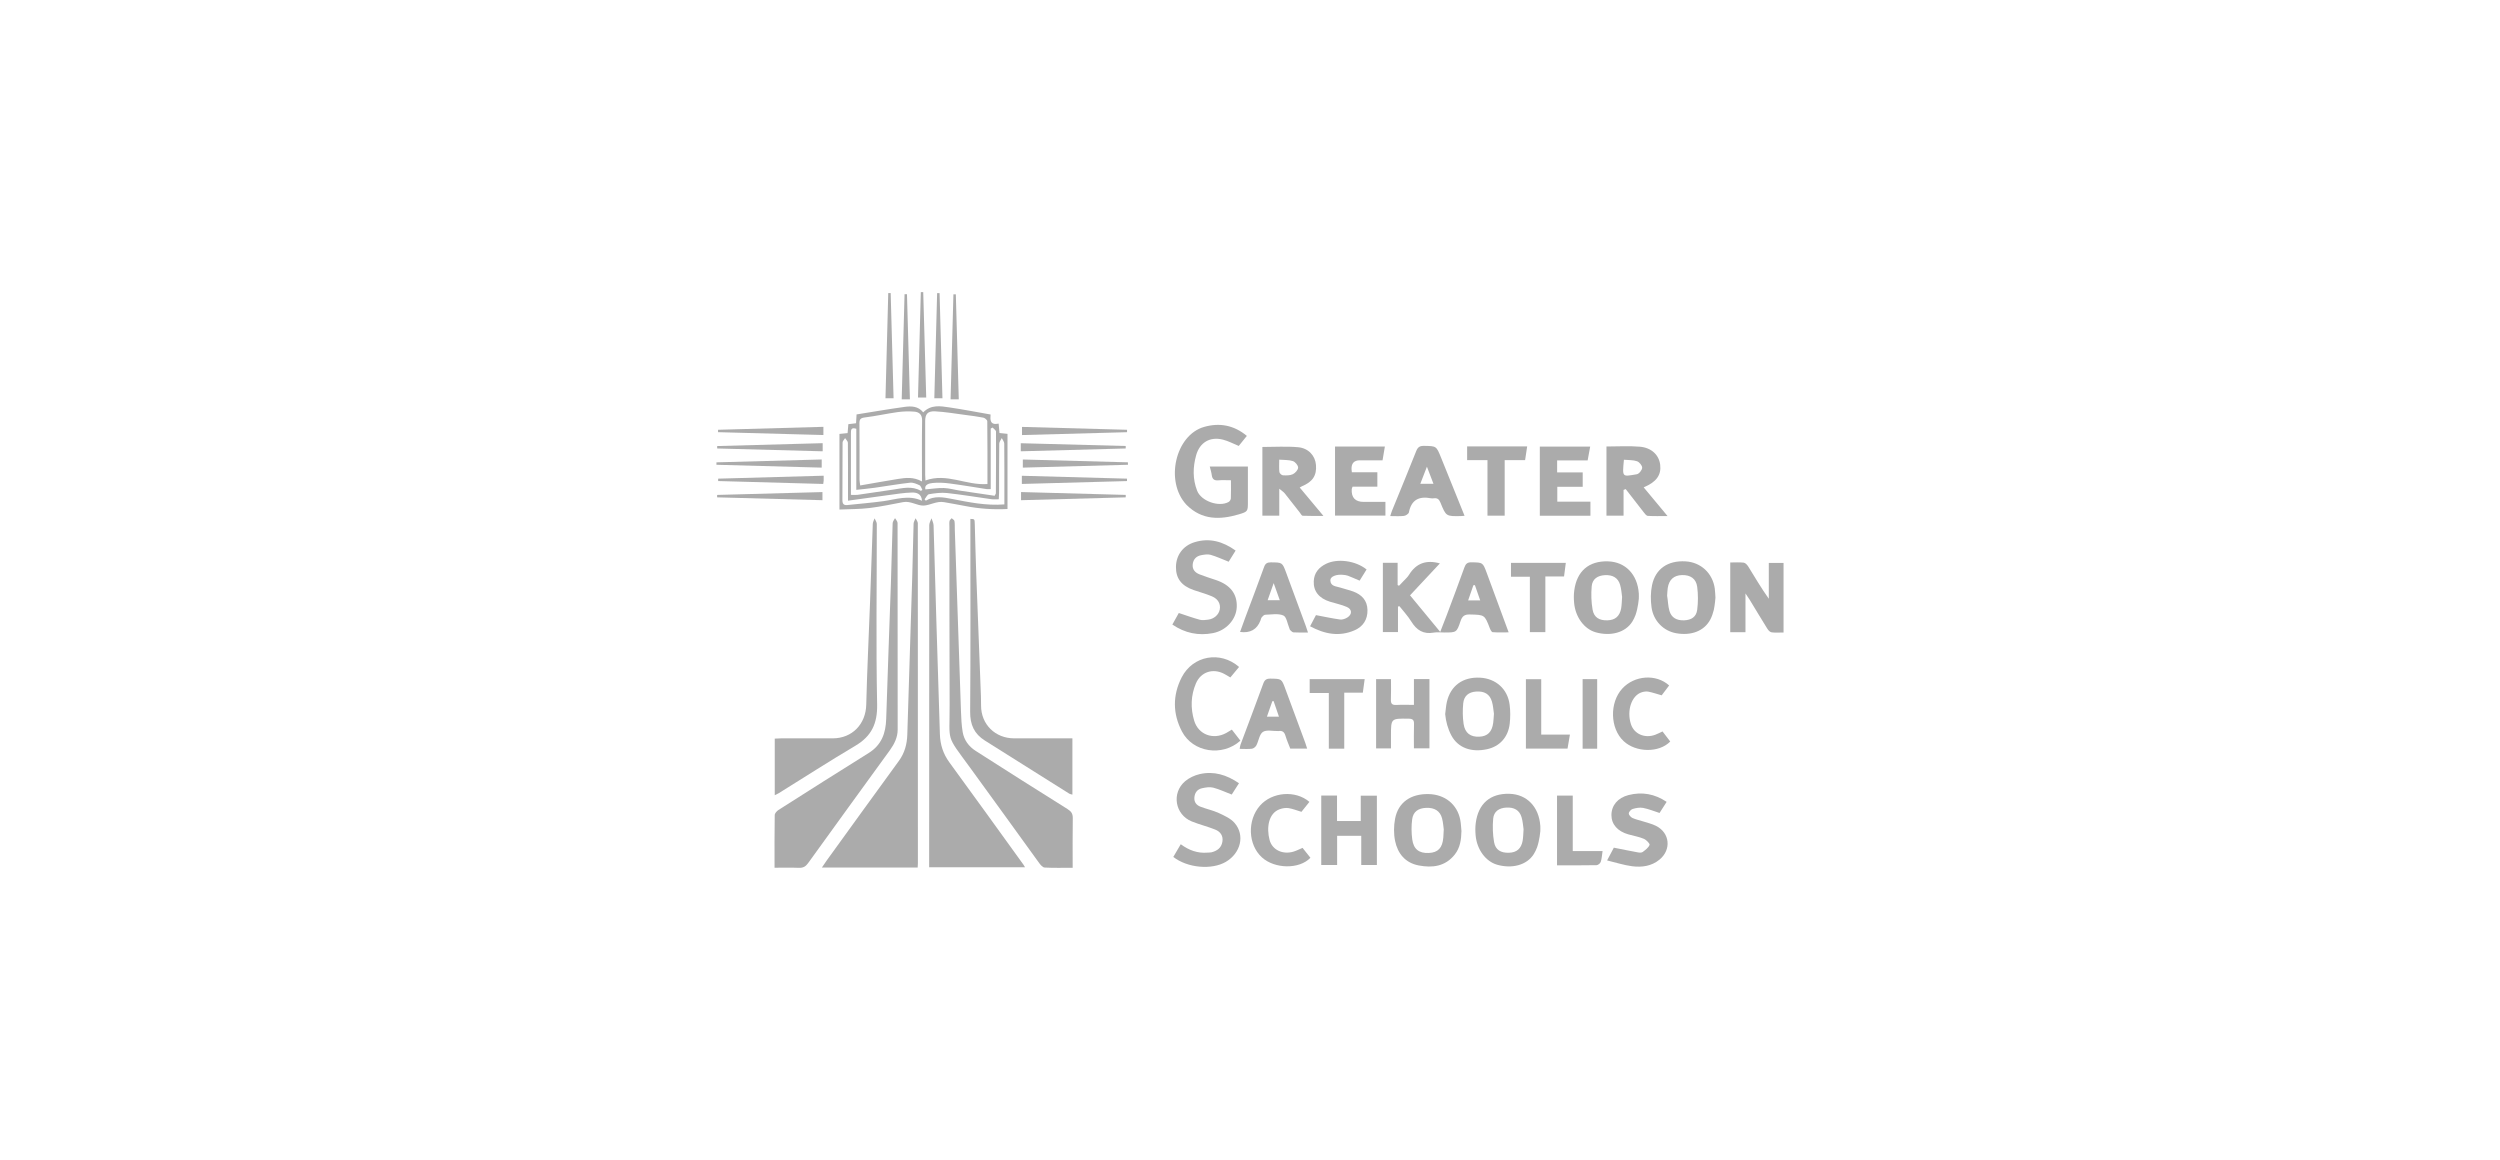 <?xml version="1.0" encoding="UTF-8"?>
<svg xmlns="http://www.w3.org/2000/svg" id="Layer_1" viewBox="0 0 1000 464">
  <defs>
    <style>
      .cls-1 {
        fill: #ababab;
      }
    </style>
  </defs>
  <path class="cls-1" d="M371.66,346.91c0-.89,0-1.66,0-2.43,0-44.81,0-89.61.04-134.42,0-.92.59-1.83.9-2.75.29.95.8,1.89.83,2.84.41,12.89.74,25.79,1.13,38.68.45,14.95.96,29.89,1.4,44.84.12,4.15,1.29,7.85,3.78,11.26,9.95,13.61,19.79,27.3,29.66,40.96.18.25.32.52.62,1.02h-38.35Z"></path>
  <path class="cls-1" d="M367.07,347.02h-38.32c.77-1.12,1.35-2.02,1.98-2.89,9.6-13.27,19.18-26.55,28.83-39.78,2.29-3.14,3.24-6.66,3.36-10.44.68-21.11,1.34-42.23,1.98-63.34.21-7.04.32-14.08.54-21.12.02-.72.52-1.43.79-2.15.31.67.9,1.34.9,2.01.04,45.35.04,90.7.03,136.04,0,.46-.05.93-.09,1.65Z"></path>
  <path class="cls-1" d="M429.07,347.11c-3.97,0-7.6.11-11.22-.09-.77-.04-1.64-1.06-2.2-1.83-9.26-12.74-18.41-25.55-27.71-38.26-9.79-13.39-8.03-9.77-8.09-24.92-.1-23.74-.07-47.49-.09-71.23,0-.79-.09-1.6.05-2.37.08-.42.56-.76.85-1.13.39.37,1.05.7,1.12,1.13.19,1.08.1,2.21.14,3.31.82,24.28,1.62,48.55,2.47,72.83.1,2.76.22,5.54.68,8.25.55,3.27,2.46,5.81,5.25,7.59,12.2,7.78,24.39,15.58,36.68,23.23,1.58.99,2.13,1.89,2.11,3.68-.1,6.48-.04,12.96-.04,19.79Z"></path>
  <path class="cls-1" d="M309.82,347.11c0-7.32-.04-14.2.07-21.08.01-.69.81-1.6,1.48-2.03,12.01-7.64,24.03-15.27,36.11-22.8,5.13-3.2,6.83-7.9,7-13.65.55-18.03,1.27-36.06,1.88-54.09.27-8.07.42-16.14.7-24.2.02-.68.62-1.34.95-2.01.35.64,1.01,1.28,1.02,1.93.05,27.54.05,55.09.04,82.63,0,3.15-1.34,5.81-3.13,8.29-10.92,15.05-21.85,30.09-32.72,45.18-1,1.39-2.03,1.92-3.71,1.85-3.14-.13-6.29-.04-9.7-.04Z"></path>
  <path class="cls-1" d="M559.19,242.61v10.22h-6.04v-27.7h5.9v8.89c.18.1.37.2.55.29.61-.62,1.22-1.24,1.81-1.88.75-.81,1.62-1.56,2.19-2.49,2.84-4.63,6.89-6.12,12.35-4.58-3.91,4.19-7.86,8.41-11.94,12.77,3.99,4.83,7.9,9.56,12.08,14.63.96-2.48,1.8-4.56,2.59-6.67,2.38-6.37,4.79-12.72,7.08-19.12.53-1.48,1.2-2.08,2.86-2.05,4.49.09,4.5,0,6.07,4.23,2.88,7.78,5.74,15.56,8.77,23.79-2.29,0-4.35.09-6.4-.07-.42-.03-.9-.97-1.13-1.57-2.1-5.46-2.09-5.36-8.03-5.51-2.12-.05-3.02.69-3.68,2.64-1.54,4.6-1.65,4.56-6.47,4.57-1.42,0-2.89-.21-4.26.04-4.13.75-6.83-.97-8.95-4.4-1.35-2.2-3.16-4.12-4.76-6.16-.2.04-.39.09-.59.13ZM589.96,234.05c-.2.02-.41.03-.61.05-.68,1.96-1.35,3.91-2.09,6.05h4.82c-.75-2.17-1.44-4.13-2.12-6.1Z"></path>
  <path class="cls-1" d="M428.96,295.34v22.51c-.45-.13-.91-.17-1.26-.39-11.25-7.06-22.48-14.16-33.73-21.22-4.29-2.69-5.95-6.38-5.91-11.54.2-24.77.09-49.54.09-74.31,0-.94,0-1.88,0-2.82,1.69.03,1.7.03,1.76,2.07.19,6.41.32,12.81.56,19.22.61,16.52,1.27,33.04,1.9,49.56.05,1.26.06,2.53.06,3.8-.02,7.51,5.63,13.12,13.25,13.12,7.67,0,15.33,0,23.29,0Z"></path>
  <path class="cls-1" d="M309.9,318.08v-22.63c.86-.04,1.69-.11,2.52-.11,6.88,0,13.77,0,20.65,0,7.83,0,13.24-5.71,13.43-13.47.33-13.68,1.02-27.35,1.52-41.02.38-10.43.7-20.87,1.09-31.3.03-.75.47-1.48.72-2.21.31.75.89,1.5.89,2.25.01,24.05-.35,48.11.13,72.16.15,7.71-2.25,12.73-8.72,16.56-10.33,6.13-20.44,12.64-30.65,18.98-.39.24-.83.42-1.58.8Z"></path>
  <path class="cls-1" d="M335.78,203.84v-30.27c1.11-.11,2.11-.21,3.26-.33.1-1.19.2-2.33.3-3.57.99-.12,1.92-.23,3.08-.37.07-1.16.14-2.31.21-3.53,6.45-1.02,12.8-2.13,19.19-3.01,2.68-.37,5.44-.35,7.47,2.18,3.16-3.2,6.88-2.51,10.45-1.98,5.45.8,10.86,1.86,16.49,2.84-.17,2.06-.3,4.39,3.23,3.64.12,1.33.22,2.47.33,3.76,1.07.11,2.07.22,3.21.34v30.06c-5.78.3-11.4-.11-16.99-1.21-2.79-.55-5.59-1.02-8.39-1.53-2.94-.53-5.57,1.26-8.17,1.37-2.52.11-5.18-1.94-8.14-1.39-4.51.84-9,1.82-13.54,2.37-3.9.47-7.86.42-12,.6ZM368.79,192.58c0-8.42-.08-16.4.05-24.37.04-2.4-1.19-3.41-3.16-3.56-2.19-.17-4.43-.11-6.61.19-4.38.61-8.7,1.59-13.09,2.13-1.75.21-2.23.71-2.21,2.43.08,7.51.03,15.03.04,22.54,0,.6.14,1.2.27,2.24,5.14-.89,10.09-1.79,15.06-2.59,3.12-.5,6.27-.9,9.66,1ZM394.98,193.61c0-8.54.03-16.83-.07-25.13,0-.5-.96-1.29-1.58-1.42-2.32-.47-4.68-.75-7.03-1.06-4.07-.53-8.13-1.24-12.21-1.46-3.02-.17-4.02,1.09-4.02,3.91,0,7.12,0,14.25,0,21.37,0,.82.08,1.63.11,2.37,8.53-3.13,16.34,2.07,24.8,1.42ZM339.2,200.29c0-1.91,0-2.93,0-3.96,0-6.4.03-12.81-.05-19.21,0-.63-.72-1.25-1.11-1.88-.35.58-1,1.16-1.01,1.74-.07,7.67-.01,15.33-.07,23-.01,1.55.51,2.2,2.05,2.03,4.78-.51,9.58-.9,14.35-1.55,5.07-.69,10.09-2.64,15.44-.15-.18-2.9-2.26-3.34-3.99-3.3-3.21.08-6.42.62-9.62,1.05-5.2.69-10.4,1.44-15.99,2.21ZM401.75,201.76c0-1.01,0-1.87,0-2.73,0-7.2.03-14.39-.05-21.59,0-.74-.64-1.47-.99-2.21-.35.74-1,1.48-1.01,2.22-.08,6.56-.05,13.13-.07,19.69,0,.83-.08,1.66-.12,2.57-1.15,0-2.02.1-2.87-.02-5.94-.82-11.86-1.83-17.82-2.48-2.36-.26-4.83.08-7.2.47-.69.11-1.2,1.33-1.79,2.04l.49.55c3.44-2.08,7.04-1.36,10.59-.67,6.75,1.3,13.47,2.73,20.83,2.16ZM397.04,171.01c-.25.14-.5.28-.75.42v24.21c-.74,0-1.2.06-1.64,0-4.92-.75-9.83-1.61-14.77-2.25-2.25-.3-4.59-.42-6.84-.19-1.48.15-3.36.69-2.89,2.57,2.6-.22,5-.64,7.38-.56,2.19.08,4.36.73,6.55,1.06,4.66.71,9.32,1.38,13.78,2.04.36-.71.49-.84.49-.98.04-8.23.1-16.46.05-24.69,0-.54-.88-1.07-1.35-1.6ZM368.36,196.34c.2-.12.4-.24.6-.36-.38-.65-.6-1.62-1.16-1.88-1.17-.56-2.56-1.16-3.78-1.02-4.7.52-9.36,1.35-14.04,2.01-2.38.34-4.78.55-7.46.85v-24.43c-2.12-.7-2.16.49-2.15,1.81.02,6.09,0,12.18,0,18.27,0,2.04,0,4.08,0,6.36,1.06,0,1.84.09,2.6-.01,4.77-.68,9.53-1.39,14.29-2.1,3.73-.55,7.48-1.6,11.11.51Z"></path>
  <path class="cls-1" d="M492.41,192.1c-1.9,0-3.48-.12-5.03.03-1.69.17-2.47-.47-2.68-2.12-.14-1.08-.49-2.14-.79-3.39h15.25c0,4.69,0,9.34,0,13.98,0,3.91.05,4.06-3.68,5.16-7.5,2.21-14.71,2.3-20.77-3.72-.06-.06-.11-.11-.17-.17-8.64-9.28-4.42-27.86,7.16-31.12,6.14-1.73,11.87-.69,17.04,3.61-1.19,1.48-2.27,2.82-3.24,4.02-2.2-.9-4.17-1.97-6.28-2.51-5.2-1.34-9.32,1.1-10.76,6.23-1.33,4.76-1.42,9.55.4,14.21,1.62,4.15,8.67,6.64,12.58,4.49.44-.24.88-.94.9-1.44.1-2.28.04-4.58.04-7.27Z"></path>
  <path class="cls-1" d="M495.59,313.29c-1.1,1.72-2.07,3.23-2.9,4.53-2.6-1-4.96-2.13-7.44-2.77-1.37-.35-2.98-.07-4.42.24-1.88.41-2.93,1.75-3.08,3.73-.15,1.87.87,3.06,2.44,3.66,2.43.94,5.03,1.47,7.38,2.56,2.24,1.04,4.73,2.16,6.28,3.96,4.22,4.92,2.43,12.05-3.51,15.54-5.64,3.31-15.33,2.47-21.02-1.96.93-1.58,1.87-3.19,2.98-5.09,3.25,2.41,6.73,3.7,10.67,3.36.55-.05,1.12,0,1.65-.13,2.22-.57,3.9-1.75,4.33-4.17.42-2.4-.78-4.08-2.85-4.91-3.07-1.24-6.32-2.02-9.39-3.26-6.71-2.72-8.19-11.37-2.67-16.08,1.61-1.37,3.78-2.38,5.85-2.86,5.64-1.29,10.77.28,15.7,3.65Z"></path>
  <path class="cls-1" d="M494.25,220.22c-1.03,1.66-1.97,3.17-2.78,4.47-2.55-1-4.83-2.07-7.21-2.76-1.14-.33-2.51-.09-3.73.13-2,.36-3.25,1.65-3.45,3.7-.21,2.03.98,3.3,2.73,3.98,2.13.83,4.32,1.53,6.49,2.25,5.8,1.93,8.63,5.56,8.4,10.85-.21,4.9-4.16,9.37-9.54,10.41-5.75,1.11-11.15.03-16.22-3.43.94-1.69,1.85-3.31,2.58-4.62,2.95.97,5.64,1.95,8.4,2.7,1.02.28,2.2.1,3.29-.03,2.41-.29,4.28-1.96,4.69-4.06.42-2.18-.62-4.21-3.11-5.27-2.39-1.02-4.93-1.68-7.39-2.54-4.84-1.7-7.07-4.66-7.02-9.24.06-4.7,2.83-8.47,7.44-9.88,5.99-1.83,11.32-.3,16.43,3.35Z"></path>
  <path class="cls-1" d="M698.19,237.38v15.49h-6.09v-27.88c1.82,0,3.62-.14,5.38.07.67.08,1.41.89,1.82,1.55,2.64,4.3,5.21,8.64,8.22,12.89v-14.32h5.9v27.82c-1.63,0-3.21.13-4.74-.06-.62-.08-1.31-.76-1.68-1.35-2.43-3.89-4.78-7.83-7.16-11.74-.4-.65-.84-1.27-1.64-2.46Z"></path>
  <path class="cls-1" d="M519.89,195.01c3.13,3.75,6.1,7.31,9.48,11.35-3.07,0-5.68.06-8.29-.06-.42-.02-.82-.85-1.2-1.33-2-2.55-3.97-5.12-6-7.64-.46-.57-1.12-.96-2.17-1.84v10.78h-6.76v-27.48c4.88,0,9.63-.33,14.31.1,4.19.39,6.84,3.46,7.13,7.09.35,4.21-1.33,6.76-5.62,8.53-.21.09-.4.22-.89.5ZM511.69,183.87c0,2-.12,3.5.07,4.96.07.51.89,1.26,1.4,1.29,1.32.07,2.81.11,3.96-.43.96-.45,2.1-1.71,2.13-2.64.02-.89-1.14-2.28-2.07-2.6-1.58-.54-3.38-.41-5.49-.59Z"></path>
  <path class="cls-1" d="M642.59,178.6c4.53,0,8.96-.29,13.34.08,4.73.4,7.7,3.37,8.15,7.28.47,4.06-1.53,6.86-6.61,8.98,3.1,3.73,6.14,7.38,9.54,11.48-2.96,0-5.44.09-7.91-.07-.57-.04-1.16-.86-1.61-1.43-2.43-3.08-4.82-6.19-7.22-9.29-.28.11-.57.22-.85.34v10.31h-6.84v-27.67ZM649.57,183.89c-.67,7.18-.77,6.81,5.16,5.81.89-.15,2.11-1.68,2.14-2.6.03-.88-1.13-2.28-2.06-2.6-1.57-.55-3.38-.43-5.24-.6Z"></path>
  <path class="cls-1" d="M584.58,332.43c-.08,3.39-.5,6.66-2.7,9.42-3.8,4.76-8.93,5.37-14.4,4.33-5.35-1.02-8.4-4.74-9.44-9.8-.59-2.86-.55-6.03,0-8.91,1.24-6.52,6.26-9.99,13.4-9.84,6.54.14,11.47,4.12,12.67,10.33.28,1.47.32,2.98.47,4.47ZM577.52,331.88c-.17-1.14-.26-2.89-.7-4.55-.78-2.94-2.99-4.31-6.3-4.19-3.22.12-5.26,1.53-5.66,4.61-.34,2.62-.31,5.35.03,7.97.53,3.99,2.76,5.65,6.65,5.47,3.67-.17,5.44-2.03,5.78-6.12.07-.86.1-1.73.18-3.19Z"></path>
  <path class="cls-1" d="M578.1,285.43c.21-1.56.3-3.15.65-4.68,1.51-6.5,6.4-10.03,13.26-9.68,6.33.32,11.07,4.54,11.85,10.85.31,2.48.31,5.06.03,7.55-.62,5.44-4.05,9.14-9.11,10.22-6.19,1.33-11.51-.49-14.2-5.45-1.42-2.62-2.24-5.68-2.51-8.6.15-.07-.13-.13.03-.21ZM597.57,285.43c-.22-1.39-.31-3.16-.8-4.81-.88-3-3.04-4.25-6.41-3.99-2.89.22-4.78,1.72-5.07,4.7-.26,2.72-.25,5.54.15,8.24.55,3.68,2.76,5.26,6.27,5.11,3.32-.14,5.1-1.91,5.58-5.59.14-1.1.18-2.21.29-3.65Z"></path>
  <path class="cls-1" d="M528.5,346v-27.78h6.31v10.19h9.49v-10.14h6.45v27.73h-6.25v-11.68h-9.65v11.68h-6.35Z"></path>
  <path class="cls-1" d="M585.82,206.32c-.73.06-1.12.1-1.51.11-5.86.11-5.89.13-8.12-5.36-.52-1.29-1.21-1.95-2.62-1.76-.39.05-.8.08-1.18,0-4.73-.91-7.84.57-8.83,5.63-.12.6-1.24,1.33-1.98,1.42-1.71.21-3.46.07-5.49.07.27-.83.44-1.47.69-2.09,3.24-7.97,6.55-15.92,9.71-23.92.63-1.59,1.44-2.1,3.11-2.07,4.93.08,4.93.01,6.8,4.64,3.1,7.68,6.2,15.35,9.42,23.32ZM573.39,193.53c-.87-2.28-1.62-4.24-2.62-6.86-1.01,2.62-1.78,4.62-2.65,6.86h5.27Z"></path>
  <path class="cls-1" d="M534.01,178.6h19.94c-.31,1.82-.6,3.55-.93,5.52-3.1,0-6.09,0-9.08,0q-3.43,0-3.33,3.53c0,.31.06.62.13,1.26h10.2v5.75h-9.91c-.2.57-.33.79-.34,1.01q-.29,5.1,4.83,5.09c2.83,0,5.66,0,8.65,0v5.49h-20.16v-27.64Z"></path>
  <path class="cls-1" d="M565.57,281.96v-10.33h6.21v27.71h-6.21c0-3.27-.08-6.49.03-9.71.06-1.67-.55-2.14-2.18-2.16-7.03-.09-7.03-.14-7.03,6.77,0,1.65,0,3.3,0,5.13h-5.95v-27.71h5.95c0,2.7.08,5.44-.03,8.16-.07,1.66.49,2.25,2.16,2.16,2.2-.12,4.4-.03,7.05-.03Z"></path>
  <path class="cls-1" d="M636.08,178.63c-.34,1.87-.65,3.55-1.02,5.52h-12.21v4.81h10.23v5.75h-10.16v5.96h13.25v5.62h-20.24v-27.66h20.14Z"></path>
  <path class="cls-1" d="M666.66,320.74c-1.03,1.62-1.96,3.07-2.84,4.45-2.27-.73-4.38-1.61-6.58-2.03-1.32-.25-2.84.03-4.16.42-.68.2-1.53,1.14-1.56,1.79-.03.6.8,1.51,1.46,1.82,1.35.62,2.85.91,4.27,1.37,1.72.56,3.53.97,5.14,1.78,5.57,2.78,6.25,9.51,1.43,13.49-3.22,2.66-7.09,3.16-11,2.66-3.22-.42-6.37-1.45-9.98-2.32,1.22-2.3,2.08-3.93,2.69-5.1,3.47.69,6.59,1.33,9.73,1.9.6.11,1.42.13,1.85-.2,1.05-.8,2.28-1.69,2.72-2.82.18-.47-1.3-2.01-2.3-2.43-1.95-.82-4.09-1.18-6.15-1.76-4.34-1.21-6.82-4.04-6.81-7.74.01-3.83,2.52-6.9,6.85-8,5.39-1.37,10.44-.49,15.23,2.72Z"></path>
  <path class="cls-1" d="M546.63,227.79c-.96,1.55-1.87,3.01-2.78,4.47-1.65-.7-3.15-1.38-4.68-1.97-.58-.22-1.23-.28-1.86-.35-2.74-.31-5.21.65-5.17,2.17.06,2.5,2.35,2.37,3.97,2.92,1.72.58,3.51.95,5.21,1.58,3.39,1.27,5.59,3.57,5.67,7.38.08,3.8-1.73,6.62-5.13,8.11-6.11,2.68-11.98,1.57-17.83-1.59.94-1.78,1.78-3.37,2.35-4.46,3.43.64,6.54,1.33,9.69,1.76.91.12,2.05-.3,2.87-.81,1.98-1.24,1.94-3.28-.19-4.21-2.15-.94-4.51-1.41-6.77-2.11-4.39-1.36-6.66-4.21-6.48-8.2.15-3.37,2.06-5.56,4.95-6.97,4.58-2.22,11.83-1.24,16.18,2.28Z"></path>
  <path class="cls-1" d="M495.63,266.78c-1.21,1.46-2.31,2.78-3.49,4.2-.89-.52-1.67-1.02-2.49-1.45-4.49-2.34-9.31-.78-11.28,3.84-2.06,4.82-2.18,9.91-.71,14.86,1.68,5.66,7.63,7.81,12.84,4.96.69-.37,1.34-.8,2.24-1.34,1.16,1.49,2.29,2.96,3.42,4.42-7.26,6.52-19.01,4.69-23.38-3.68-3.72-7.11-3.76-14.5-.11-21.64,4.47-8.73,15.45-10.71,22.96-4.17Z"></path>
  <path class="cls-1" d="M496.03,252.77c.71-1.95,1.38-3.87,2.09-5.77,2.51-6.73,5.08-13.44,7.51-20.2.52-1.45,1.28-1.87,2.76-1.86,4.54.05,4.54,0,6.08,4.16,2.63,7.11,5.25,14.22,7.87,21.34.27.73.49,1.48.85,2.56-2.08,0-3.94.07-5.79-.05-.48-.03-.95-.59-1.37-.96-.16-.14-.18-.43-.27-.65-.77-1.79-1.12-4.59-2.42-5.15-2.08-.9-4.8-.36-7.24-.29-.48.01-1.02.56-1.38.99-.29.34-.36.87-.53,1.31q-2.09,5.41-8.16,4.58ZM509.47,233.24c-.94,2.66-1.64,4.66-2.41,6.83h4.85c-.8-2.22-1.49-4.18-2.44-6.83Z"></path>
  <path class="cls-1" d="M522.87,299.45h-6.76c-.64-1.68-1.41-3.4-1.94-5.19-.44-1.49-1.27-2.08-2.76-1.84-.08.01-.16,0-.24,0-2.05.05-4.57-.61-6.01.35-1.42.94-1.67,3.57-2.61,5.37-.32.61-1.12,1.27-1.77,1.35-1.55.2-3.14.06-4.91.06.13-.67.15-1.2.33-1.67,3.04-8.14,6.13-16.26,9.1-24.42.55-1.52,1.28-2.04,2.9-2.01,4.42.08,4.42,0,5.92,4.07,2.66,7.19,5.32,14.37,7.97,21.56.27.73.48,1.47.77,2.36ZM511.58,286.66c-.76-2.21-1.45-4.22-2.14-6.23-.17.02-.34.04-.51.06-.69,1.98-1.38,3.96-2.16,6.18h4.8Z"></path>
  <path class="cls-1" d="M523.77,320.74c-1.16,1.45-2.23,2.8-3.19,3.99-1.88-.56-3.5-1.23-5.18-1.49-1.12-.17-2.39.05-3.47.43-4.58,1.6-5.38,7.45-4.1,12.31,1.05,4,5.28,5.95,9.54,4.68,1.2-.36,2.33-.95,3.65-1.51,1.04,1.3,2.1,2.64,3.15,3.96-4.43,4.67-14.3,4.51-19.43-.18-5.55-5.07-5.9-14.83-.74-20.69,4.8-5.46,14.16-6.27,19.76-1.49Z"></path>
  <path class="cls-1" d="M667.65,274.19c-1.08,1.43-2.08,2.74-2.98,3.94-1.89-.54-3.58-1.12-5.31-1.47-.81-.16-1.76-.02-2.57.22-4.13,1.22-6.2,7.3-4.41,12.81,1.27,3.9,5.48,5.76,9.68,4.23.96-.35,1.87-.84,2.95-1.34,1.02,1.33,2.06,2.69,3.08,4.02-4.45,4.62-13.75,4.46-18.68-.19-5.4-5.1-5.65-15.35-.51-20.97,4.86-5.31,13.52-5.98,18.76-1.26Z"></path>
  <path class="cls-1" d="M610.04,184.04h-8.17v22.23h-6.88v-22.22h-8.14v-5.5h24.02c-.28,1.82-.53,3.52-.83,5.49Z"></path>
  <path class="cls-1" d="M537.7,299.47h-6.17v-22.27h-7.66v-5.55h22c-.25,1.82-.48,3.5-.74,5.41h-7.43v22.41Z"></path>
  <path class="cls-1" d="M604.39,230.68v-5.52h21.93c-.24,1.83-.46,3.52-.7,5.42h-7.48v22.27h-6.19v-22.16h-7.56Z"></path>
  <path class="cls-1" d="M627.97,293.85c-.37,2.14-.65,3.83-.96,5.6h-16.65v-27.78h6.13v22.18h11.47Z"></path>
  <path class="cls-1" d="M641.03,340.43c-.26,1.71-.31,3.07-.73,4.31-.19.58-1.08,1.32-1.67,1.33-5.21.1-10.42.06-15.82.06v-27.89h6.29v22.19h11.92Z"></path>
  <path class="cls-1" d="M638.87,299.48h-5.82v-27.83h5.82v27.83Z"></path>
  <path class="cls-1" d="M363.96,159.72h-3.28c.38-14.1.76-28.06,1.14-42.03h.97c.39,13.96.78,27.93,1.17,42.03Z"></path>
  <path class="cls-1" d="M450.8,192.43c-13.98.38-27.96.76-42.06,1.15v-3.27c14.11.39,28.09.77,42.07,1.15,0,.33,0,.65-.01.98Z"></path>
  <path class="cls-1" d="M450.83,172.88c-13.95.38-27.89.76-42.03,1.14v-3.26c13.97.38,27.99.77,42.02,1.15,0,.32,0,.65,0,.97Z"></path>
  <path class="cls-1" d="M329.47,190.28c0,.89.02,1.44,0,1.98-.02.38-.1.75-.18,1.32-14.07-.39-28.05-.77-42.03-1.16,0-.32,0-.64,0-.96,13.97-.39,27.95-.78,42.22-1.18Z"></path>
  <path class="cls-1" d="M370.49,159h-3.29c.38-14.15.76-28.14,1.13-42.14.32,0,.64-.02.96-.02.4,13.95.79,27.91,1.2,42.16Z"></path>
  <path class="cls-1" d="M451.17,185.91c-13.96.38-27.91.76-42.04,1.14v-3.25c14.08.38,28.06.76,42.05,1.13,0,.33,0,.66-.01.98Z"></path>
  <path class="cls-1" d="M328.68,183.78v3.27c-14.1-.38-28.1-.76-42.1-1.14,0-.32,0-.65,0-.97,13.95-.38,27.89-.76,42.1-1.15Z"></path>
  <path class="cls-1" d="M329.36,170.74v3.27c-14.1-.38-28.12-.76-42.14-1.14v-.96c14-.39,27.99-.78,42.14-1.18Z"></path>
  <path class="cls-1" d="M383.51,159.73h-3.28c.38-14.08.76-28.05,1.14-42.01.32,0,.64,0,.96,0,.39,13.9.78,27.81,1.18,42.01Z"></path>
  <path class="cls-1" d="M357.44,159.3h-3.25c.37-14.11.74-28.09,1.11-42.07.32,0,.65,0,.97,0,.39,13.98.77,27.96,1.16,42.08Z"></path>
  <path class="cls-1" d="M286.86,197.97c13.99-.38,27.98-.76,42.12-1.14v3.25c-14.1-.38-28.12-.76-42.14-1.14,0-.32.01-.65.02-.97Z"></path>
  <path class="cls-1" d="M375.83,117.26c.38,13.97.77,27.94,1.15,42.04h-3.25c.37-14.05.75-28.05,1.12-42.05h.98Z"></path>
  <path class="cls-1" d="M450.29,198.94c-13.89.38-27.77.76-41.87,1.14v-3.26c13.97.38,27.92.76,41.87,1.14,0,.33,0,.65,0,.98Z"></path>
  <path class="cls-1" d="M450.29,179.39c-13.96.37-27.91.75-41.98,1.13v-3.23c14.01.37,27.99.74,41.97,1.11,0,.33,0,.66.01,1Z"></path>
  <path class="cls-1" d="M329.07,177.27v3.25c-14.11-.38-28.16-.75-42.2-1.13,0-.32,0-.65-.01-.97,13.99-.38,27.98-.77,42.22-1.15Z"></path>
  <g>
    <path class="cls-1" d="M655.52,237.35c-.52-7.58-5.36-12.61-12.33-12.81-7.66-.22-12.47,3.89-13.49,11.67-.22,1.63-.2,3.33-.05,4.97.52,5.69,4.04,10.42,8.6,11.73,5.86,1.68,11.85.23,14.68-4.27.52-.83.93-1.73,1.29-2.66,1.02-2.9,1.31-6.49,1.31-6.49,0-.71.04-1.43,0-2.14ZM648.48,243.29c-.6,3.23-2.38,4.74-5.5,4.84-3.23.1-5.39-1.13-5.94-4.25-.54-3.06-.63-6.27-.36-9.37.26-2.89,2.31-4.29,5.28-4.45,3.11-.17,5.24,1.05,6.07,3.83.52,1.72.61,3.56.81,4.86-.14,1.87-.13,3.23-.37,4.54Z"></path>
    <path class="cls-1" d="M616.12,330.33c-.52-7.58-5.36-12.61-12.33-12.81-7.66-.22-12.47,3.89-13.49,11.67-.22,1.63-.2,3.33-.05,4.97.52,5.69,4.04,10.42,8.6,11.73,5.86,1.68,11.85.23,14.68-4.27.52-.83.93-1.73,1.29-2.66,1.02-2.9,1.31-6.49,1.31-6.49,0-.71.04-1.43,0-2.14ZM609.07,336.26c-.6,3.23-2.38,4.74-5.5,4.84-3.23.1-5.39-1.13-5.94-4.25-.54-3.06-.63-6.27-.36-9.37.26-2.89,2.31-4.29,5.28-4.45,3.11-.17,5.24,1.05,6.07,3.83.52,1.72.61,3.56.81,4.86-.14,1.87-.13,3.23-.37,4.54Z"></path>
    <path class="cls-1" d="M685.93,235.54c-.83-6.26-5.57-10.66-11.79-11-6.98-.37-11.94,2.96-13.32,9.51-.6,2.87-.61,6-.2,8.92.78,5.44,4.82,9.41,9.79,10.31,5.99,1.09,11.29-.8,13.76-5.55.61-1.17,1.01-2.44,1.35-3.75.44-1.99.66-4.89.66-4.89-.08-1.18-.1-2.38-.26-3.55ZM678.88,243.92c-.36,2.84-2.33,4.1-5.22,4.21-3.02.11-5.09-1.07-5.88-3.75-.58-1.95-.57-4.06-.93-6.07-.02,0-.02,0-.02,0,0,0,0,0,.02,0,.08-1.03.09-2.06.24-3.08.5-3.36,2.45-5.11,5.71-5.2,3.35-.09,5.66,1.43,6.08,4.72.39,3.01.39,6.15,0,9.16Z"></path>
  </g>
</svg>
